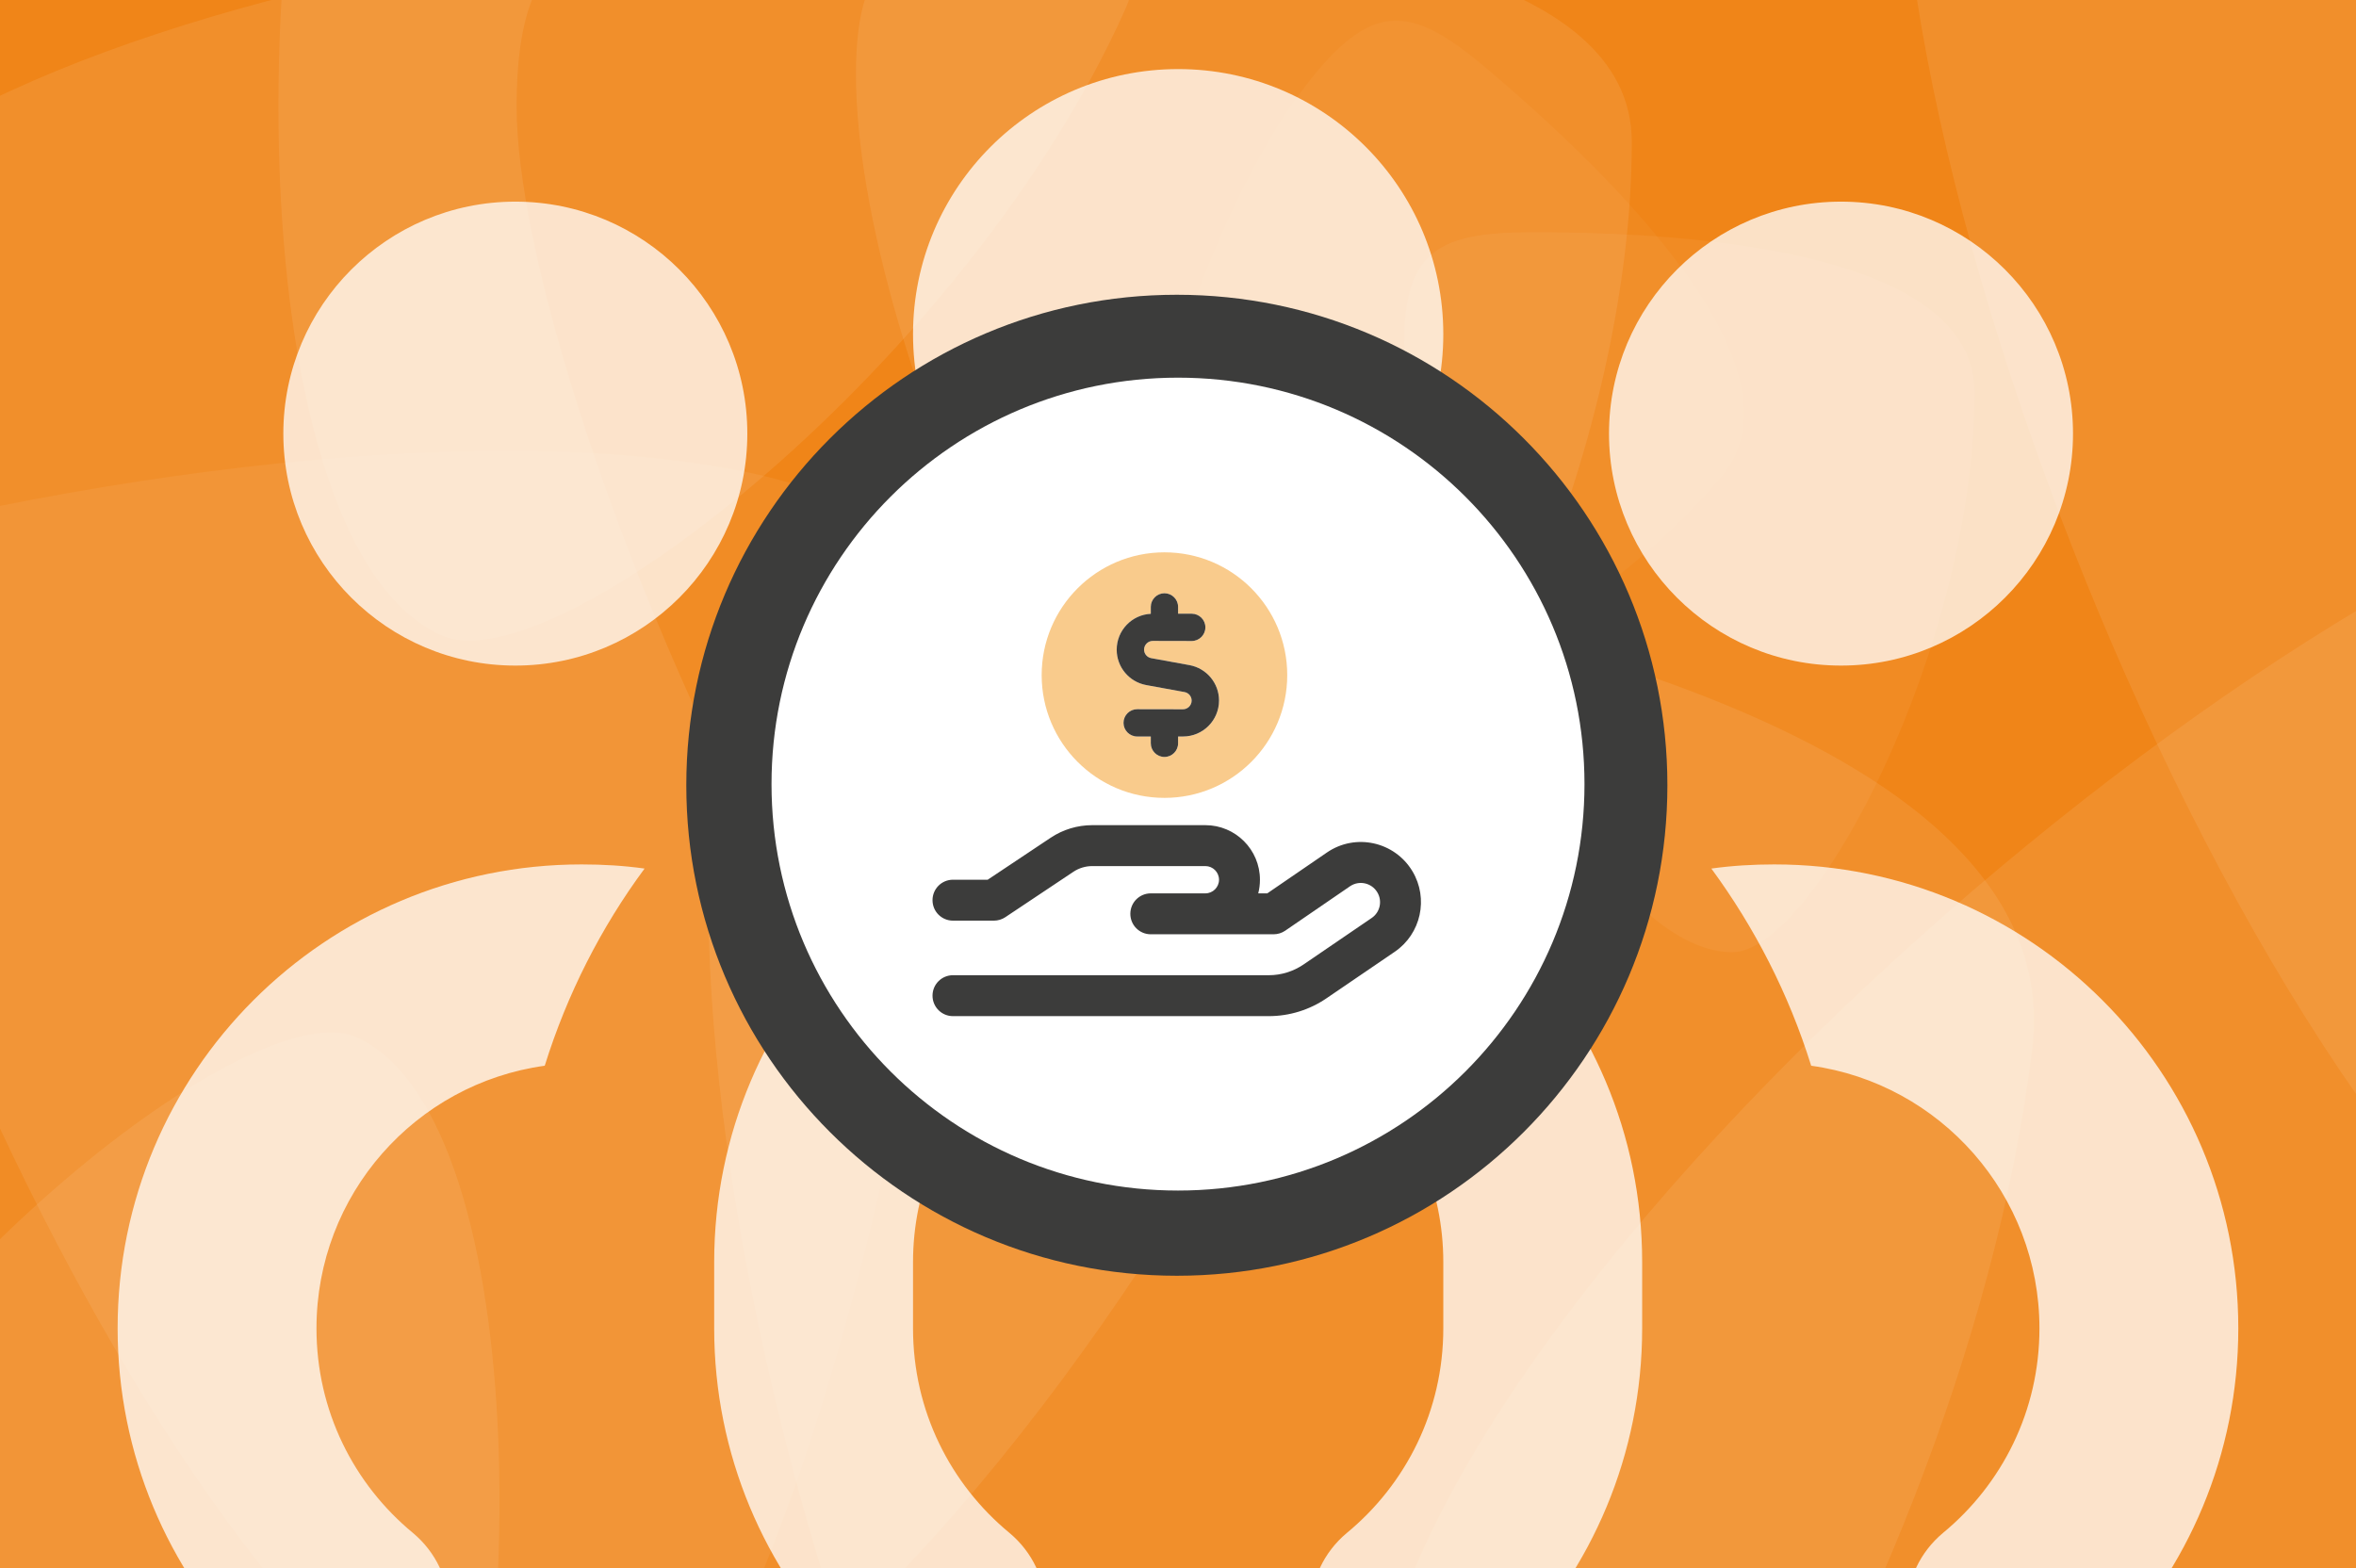 <?xml version="1.0" encoding="UTF-8"?>
<svg xmlns="http://www.w3.org/2000/svg" width="1023" height="681" viewBox="0 0 1023 681">
  <rect x="0" y="0" width="1023" height="681" fill="#808080" stroke="none"/>
  <g id="Ebene-1-copy">
    <path id="Path" fill="#f08518" stroke="none" d="M 1195.219 718.958 L -32.742 719.262 L -32.921 -3.068 L 1195.04 -3.372 L 1195.219 718.958 Z"></path>
    <g id="Group" opacity="0.7">
      <clipPath id="clipPath1">
        <path d="M -19266.84 13153.846 L 6965.369 13153.846 L 6965.369 -13263.279 L -19266.84 -13263.279 L -19266.84 13153.846 Z"></path>
      </clipPath>
      <g id="g1" opacity="0.12" clip-path="url(#clipPath1)" style="mix-blend-mode:overlay">
        <path id="path1" fill="#fefefe" stroke="none" d="M 513.419 522.213 C 501.386 525.773 491.781 527.106 479.173 527.109 C 375.975 527.135 224.353 166.539 224.323 46.515 C 224.312 2.333 234.766 -12.418 249.532 -25.062 C 123.23 -10.292 -28.302 36.1 -76.75 95.032 C -87.225 109.794 -93.577 132.935 -93.57 162.422 C -93.523 349.788 106.567 774.904 247.643 774.869 C 312.921 774.853 422.929 667.539 513.419 522.213"></path>
        <path id="path2" fill="#fefefe" stroke="none" d="M 447.411 -32.982 C 577.924 -33.015 708.526 -12.005 708.545 61.664 C 708.582 211.131 613.841 392.27 565.453 392.282 C 479.144 392.303 371.701 152.294 371.672 32.261 C 371.658 -22.464 392.708 -32.969 447.411 -32.982"></path>
      </g>
      <path id="path3" fill="#fefefe" stroke="none" opacity="0.12" style="mix-blend-mode:overlay" d="M 85.694 886.324 C -33.044 832.152 -143.127 758.802 -112.549 691.779 C -50.51 555.795 110.9 430.36 154.923 450.444 C 233.446 486.268 231.511 749.222 181.689 858.427 C 158.975 908.215 135.463 909.029 85.694 886.324"></path>
      <path id="path4" fill="#fefefe" stroke="none" opacity="0.12" style="mix-blend-mode:overlay" d="M 265.589 -211.3 C 398.58 -151.734 522.053 -70.686 488.43 4.381 C 420.212 156.686 240.965 297.98 191.658 275.896 C 103.71 236.504 103.842 -57.1 158.626 -179.413 C 183.603 -235.177 209.848 -236.267 265.589 -211.3"></path>
      <path id="path5" fill="#fefefe" stroke="none" opacity="0.08" style="mix-blend-mode:overlay" d="M 410.193 369.554 C 370.59 624.679 289.827 873.585 145.819 851.231 C -146.359 805.875 -471.641 565.63 -456.957 471.04 C -430.767 302.324 71.039 165.25 305.681 201.674 C 412.656 218.28 426.793 262.62 410.193 369.554"></path>
      <path id="path6" fill="#fefefe" stroke="none" opacity="0.12" style="mix-blend-mode:overlay" d="M 454.334 238.221 C 678.261 265.67 897.91 329.239 882.416 455.637 C 850.981 712.086 650.262 1002.902 567.239 992.725 C 419.154 974.574 285.393 540.147 310.638 334.198 C 322.147 240.304 360.477 226.716 454.334 238.221"></path>
      <path id="path7" fill="#fefefe" stroke="none" opacity="0.12" style="mix-blend-mode:overlay" d="M 1306.668 306.646 C 1390.06 546.335 1434.862 799.625 1299.567 846.696 C 1025.067 942.2 631.88 883.85 600.962 794.983 C 545.814 636.475 918.032 285.891 1138.477 209.194 C 1238.98 174.227 1271.715 206.182 1306.668 306.646"></path>
      <path id="path8" fill="#fefefe" stroke="none" opacity="0.12" style="mix-blend-mode:overlay" d="M 972.124 -213.232 C 1225.906 -213.295 1479.863 -172.441 1479.898 -29.192 C 1479.97 261.447 1295.746 613.673 1201.655 613.696 C 1033.827 613.737 824.906 147.039 824.848 -86.367 C 824.822 -192.779 865.754 -213.206 972.124 -213.232"></path>
      <path id="path9" fill="#fefefe" stroke="none" opacity="0.07" style="mix-blend-mode:overlay" d="M 665.4 100.828 C 761.357 100.804 857.38 116.251 857.394 170.415 C 857.421 280.308 787.764 413.487 752.188 413.496 C 688.731 413.511 609.736 237.049 609.714 148.797 C 609.704 108.562 625.181 100.838 665.4 100.828"></path>
      <path id="path10" fill="#fefefe" stroke="none" opacity="0.05" style="mix-blend-mode:overlay" d="M 645.776 29.947 C 719.001 91.961 782.275 165.822 747.271 207.154 C 676.25 291.014 537.011 347.593 509.862 324.6 C 461.438 283.59 515.245 97.891 572.28 30.545 C 598.283 -0.158 615.084 3.954 645.776 29.947"></path>
    </g>
  </g>
  <path id="Path-copy" fill="#ffffff" stroke="none" opacity="0.753" d="M 511.573 30 C 575.155 30 626.698 81.543 626.698 145.125 C 626.698 208.707 575.155 260.25 511.573 260.25 C 447.992 260.25 396.448 208.707 396.448 145.125 C 396.448 81.543 447.992 30 511.573 30 Z M 123.027 188.297 C 123.027 132.663 168.127 87.562 223.761 87.562 C 279.395 87.562 324.495 132.663 324.495 188.297 C 324.495 243.931 279.395 289.031 223.761 289.031 C 168.127 289.031 123.027 243.931 123.027 188.297 Z M 236.533 462.798 C 180.409 470.533 137.417 518.742 137.417 576.844 C 137.417 612.64 153.607 644.48 179.33 665.706 C 189.223 673.98 194.98 686.033 194.98 698.984 L 194.98 850.266 C 194.98 874.19 175.732 893.438 151.808 893.438 C 127.883 893.438 108.636 874.19 108.636 850.266 L 108.636 717.872 C 73.019 681.536 51.073 631.708 51.073 576.844 C 51.073 465.496 141.195 375.375 252.542 375.375 C 261.896 375.375 270.89 375.915 279.884 377.174 C 260.997 402.717 246.246 431.678 236.533 462.798 Z M 786.434 462.798 C 776.721 431.678 761.97 402.897 743.083 377.174 C 752.077 375.915 761.251 375.375 770.425 375.375 C 881.772 375.375 971.894 465.496 971.894 576.844 C 971.894 631.708 949.948 681.536 914.331 717.872 L 914.331 850.266 C 914.331 874.19 895.084 893.438 871.159 893.438 C 847.235 893.438 827.987 874.19 827.987 850.266 L 827.987 698.984 C 827.987 686.033 833.744 673.98 843.637 665.706 C 869.36 644.48 885.55 612.64 885.55 576.844 C 885.55 518.742 842.378 470.533 786.434 462.798 Z M 900.12 188.297 C 900.12 243.931 855.02 289.031 799.386 289.031 C 743.752 289.031 698.652 243.931 698.652 188.297 C 698.652 132.663 743.752 87.562 799.386 87.562 C 855.02 87.562 900.12 132.663 900.12 188.297 Z M 511.573 432.938 C 448.075 432.938 396.448 484.564 396.448 548.062 L 396.448 576.844 C 396.448 612.64 412.638 644.48 438.361 665.706 C 448.255 673.98 454.011 686.033 454.011 698.984 L 454.011 850.266 C 454.011 858.18 460.487 864.656 468.402 864.656 L 554.745 864.656 C 562.66 864.656 569.136 858.18 569.136 850.266 L 569.136 698.984 C 569.136 686.033 574.892 673.98 584.786 665.706 C 610.509 644.48 626.698 612.64 626.698 576.844 L 626.698 548.062 C 626.698 484.564 575.072 432.938 511.573 432.938 Z M 310.105 548.062 C 310.105 436.715 400.226 346.594 511.573 346.594 C 622.921 346.594 713.042 436.715 713.042 548.062 L 713.042 576.844 C 713.042 631.708 691.096 681.536 655.48 717.872 L 655.48 850.266 C 655.48 905.849 610.329 951 554.745 951 L 468.402 951 C 412.818 951 367.667 905.849 367.667 850.266 L 367.667 717.872 C 332.05 681.536 310.105 631.708 310.105 576.844 L 310.105 548.062 Z"></path>
  <path id="Oval-copy" fill="#3c3c3b" fill-rule="evenodd" stroke="none" d="M 724 341 C 724 223.363 628.637 128 511 128 C 393.363 128 298 223.363 298 341 C 298 458.637 393.363 554 511 554 C 628.637 554 724 458.637 724 341 Z"></path>
  <path id="Oval-copy-2" fill="#ffffff" fill-rule="evenodd" stroke="none" d="M 688 340.5 C 688 243.022 608.978 164 511.5 164 C 414.022 164 335 243.022 335 340.5 C 335 437.978 414.022 517 511.5 517 C 608.978 517 688 437.978 688 340.5 Z"></path>
  <path id="Path-copy-2" fill="#f9cb8c" stroke="none" d="M 452.303 293.165 C 452.303 263.721 476.172 239.851 505.617 239.851 C 535.061 239.851 558.931 263.721 558.931 293.165 C 558.931 322.61 535.061 346.479 505.617 346.479 C 476.172 346.479 452.303 322.61 452.303 293.165 Z M 499.693 263.546 L 499.693 266.545 C 491.437 266.953 484.883 273.765 484.883 282.132 C 484.883 289.685 490.289 296.127 497.694 297.497 L 514.354 300.533 C 516.131 300.866 517.427 302.421 517.427 304.235 C 517.427 306.309 515.724 308.012 513.651 308.012 L 493.769 307.975 C 490.511 307.975 487.845 310.64 487.845 313.899 C 487.845 317.157 490.511 319.822 493.769 319.822 L 499.693 319.822 L 499.693 322.784 C 499.693 326.042 502.359 328.708 505.617 328.708 C 508.875 328.708 511.54 326.042 511.54 322.784 L 511.54 319.822 L 513.688 319.822 C 522.314 319.822 529.312 312.825 529.312 304.198 C 529.312 296.646 523.906 290.203 516.502 288.834 L 499.841 285.798 C 498.064 285.464 496.768 283.909 496.768 282.095 C 496.768 280.022 498.471 278.319 500.544 278.319 L 517.464 278.356 C 520.722 278.356 523.388 275.69 523.388 272.432 C 523.388 269.174 520.722 266.508 517.464 266.508 L 511.54 266.508 L 511.54 263.546 C 511.54 260.288 508.875 257.623 505.617 257.623 C 502.359 257.623 499.693 260.288 499.693 263.546 Z"></path>
  <path id="Path-copy-4" fill="#3c3c3b" stroke="none" d="M 499.693 263.546 L 499.693 266.545 C 491.437 266.953 484.883 273.765 484.883 282.132 C 484.883 289.685 490.289 296.127 497.694 297.497 L 514.354 300.533 C 516.131 300.866 517.427 302.421 517.427 304.235 C 517.427 306.309 515.724 308.012 513.651 308.012 L 493.769 307.975 C 490.511 307.975 487.845 310.64 487.845 313.899 C 487.845 317.157 490.511 319.822 493.769 319.822 L 499.693 319.822 L 499.693 322.784 C 499.693 326.042 502.359 328.708 505.617 328.708 C 508.875 328.708 511.54 326.042 511.54 322.784 L 511.54 319.822 L 513.688 319.822 C 522.314 319.822 529.312 312.825 529.312 304.198 C 529.312 296.646 523.906 290.203 516.502 288.834 L 499.841 285.798 C 498.064 285.464 496.768 283.909 496.768 282.095 C 496.768 280.022 498.471 278.319 500.544 278.319 L 517.464 278.356 C 520.722 278.356 523.388 275.69 523.388 272.432 C 523.388 269.174 520.722 266.508 517.464 266.508 L 511.54 266.508 L 511.54 263.546 C 511.54 260.288 508.875 257.623 505.617 257.623 C 502.359 257.623 499.693 260.288 499.693 263.546 Z"></path>
  <path id="Path-copy-3" fill="#3c3c3b" stroke="none" d="M 474.295 376.098 C 471.37 376.098 468.519 376.95 466.075 378.579 L 436.493 398.312 C 435.05 399.275 433.309 399.793 431.569 399.793 L 413.798 399.793 C 408.874 399.793 404.912 395.832 404.912 390.908 C 404.912 385.984 408.874 382.022 413.798 382.022 L 428.867 382.022 L 456.19 363.806 C 461.559 360.215 467.853 358.327 474.295 358.327 L 523.388 358.327 C 536.457 358.327 547.083 368.953 547.083 382.022 C 547.083 384.058 546.824 386.058 546.343 387.946 L 550.267 387.946 L 576.147 370.211 C 588.55 361.696 605.543 365.435 613.281 378.32 C 620.39 390.167 617.021 405.532 605.617 413.307 L 575.962 433.522 C 568.594 438.557 559.856 441.26 550.934 441.26 L 413.798 441.26 C 408.874 441.26 404.912 437.298 404.912 432.374 C 404.912 427.45 408.874 423.489 413.798 423.489 L 550.934 423.489 C 556.302 423.489 561.522 421.859 565.965 418.861 L 595.584 398.646 C 599.249 396.165 600.323 391.241 598.028 387.465 C 595.547 383.355 590.142 382.17 586.18 384.873 L 558.042 404.162 C 556.561 405.162 554.821 405.717 553.007 405.717 L 499.693 405.717 C 494.769 405.717 490.807 401.756 490.807 396.831 C 490.807 391.907 494.769 387.946 499.693 387.946 L 523.388 387.946 C 526.646 387.946 529.312 385.28 529.312 382.022 C 529.312 378.764 526.646 376.098 523.388 376.098 Z"></path>
</svg>
